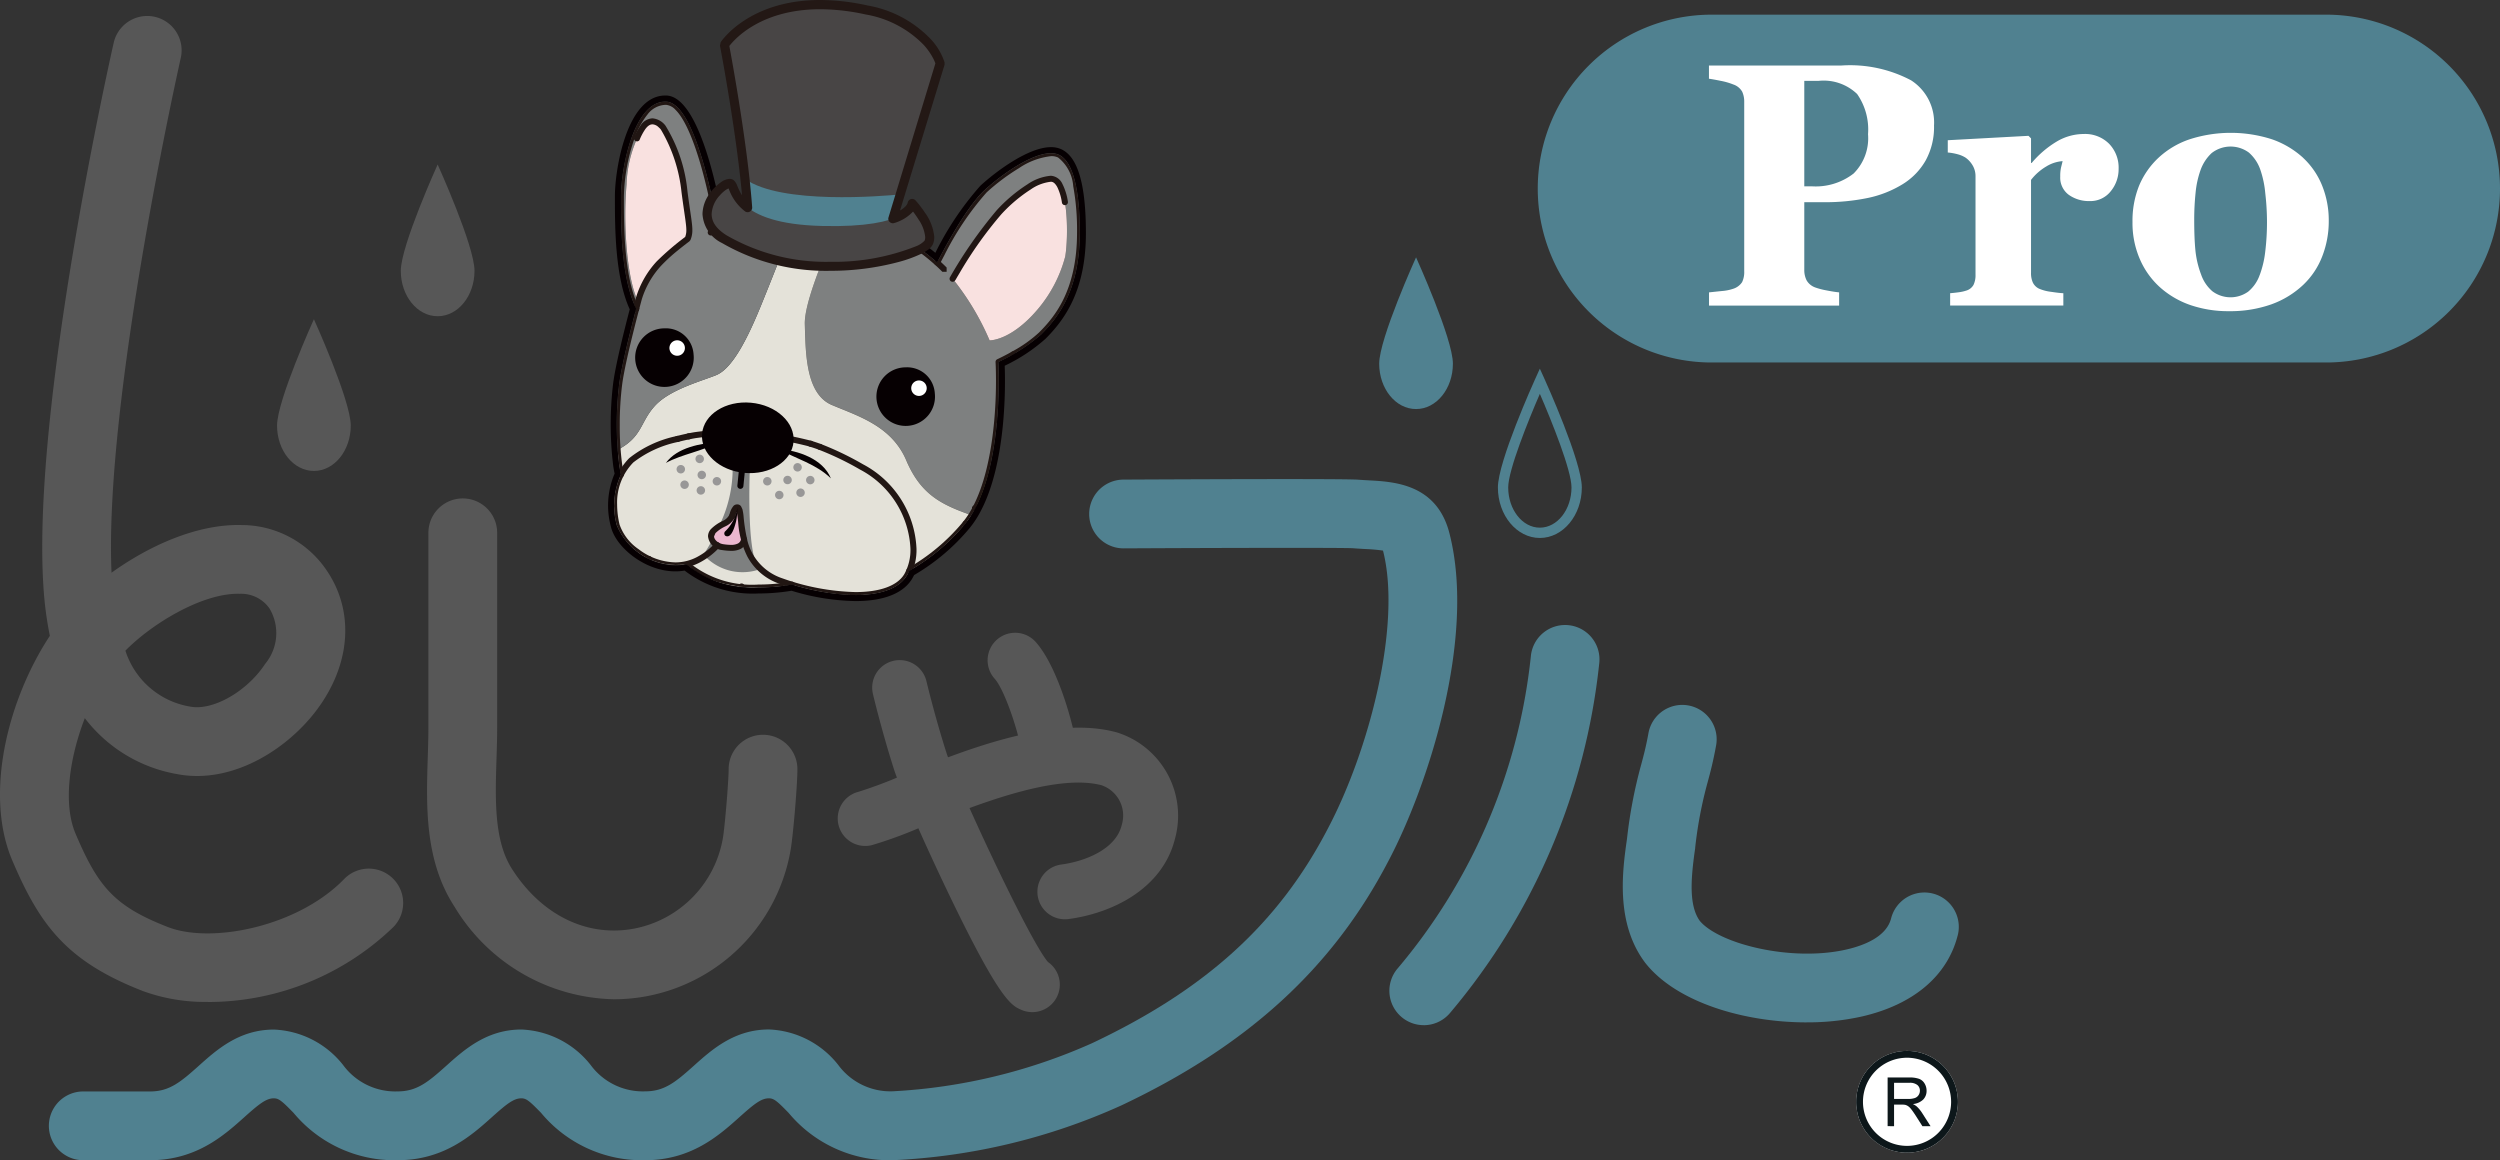 <svg xmlns="http://www.w3.org/2000/svg" xmlns:xlink="http://www.w3.org/1999/xlink" width="183.175" height="85.009" viewBox="0 0 183.175 85.009"><rect x="0" y="0" width="183.175" height="85.009" fill="#333333" stroke="none"/><defs><clipPath id="a"><path d="M68.661,19.234s1.96-3.914,3.472-5.3,4.219-3.211,5.478-2.582,1.512,3.469,1.512,5.731c0,4.345-1.764,6.36-2.834,7.431a13.177,13.177,0,0,1-3.136,2.015s.4,6.756-1.693,10.716a6.8,6.8,0,0,1-.776,1.186,14.8,14.8,0,0,1-4.06,3.4,2.723,2.723,0,0,1-.159.32c-1.061,1.826-4.822,1.786-8.444.686-2.058.362-5.705.488-7.728-1.5a4.72,4.72,0,0,1-5.108-2.844,5.459,5.459,0,0,1,.305-3.723c-.046-.224-.089-.451-.121-.685a24.459,24.459,0,0,1,0-5.982c.186-1.4.886-4.147,1.239-5.482h0c-1.127-2.312-1.112-6.043-1.112-8.247S46.5,7.322,48.832,7.448s3.794,9.361,3.794,9.361v0a19.223,19.223,0,0,1,5.4-1.239,14.514,14.514,0,0,1,10.635,3.662" fill="none"/></clipPath></defs><path d="M15.226,73.409a13.246,13.246,0,0,1-4.731-.786c-5.638-2.186-7.6-4.863-9.638-9.679l-.013-.031C-1.147,58.027.625,51.181,3.653,46.587a26.041,26.041,0,0,1-.471-3.607C2.328,29.838,8.086,4.218,8.331,3.134a2.519,2.519,0,1,1,4.914,1.113c-.058.253-5.633,25.06-5.073,37.715,2.684-1.931,6.229-3.583,9.545-3.492A7.529,7.529,0,0,1,23.871,41.7c1.982,2.831,1.893,6.453-.23,9.7-2.14,3.276-6.507,6.151-10.715,5.309A10.835,10.835,0,0,1,6.215,52.62C5.085,55.542,4.626,58.824,5.5,61c1.657,3.912,2.816,5.379,6.813,6.929,3.188,1.236,9.517-.031,12.9-3.519a2.519,2.519,0,0,1,3.617,3.507,19.569,19.569,0,0,1-13.6,5.5M9.188,47.671a6.006,6.006,0,0,0,4.74,4.1c1.649.33,4.172-1.1,5.5-3.128a3.528,3.528,0,0,0,.329-4.043,2.527,2.527,0,0,0-2.181-1.093c-2.755-.084-6.514,2.244-8.384,4.165Z" transform="translate(0 0)" fill="#575757"/><path d="M44.991,73.216A13.962,13.962,0,0,1,33.3,66.43c-2.2-3.38-2.07-7.41-1.957-10.965.023-.754.046-1.467.046-2.152V39.039a2.519,2.519,0,1,1,5.038,0V53.313c0,.764-.025,1.551-.049,2.311-.093,2.953-.19,6.005,1.153,8.071,2.19,3.406,5.562,5.02,9.028,4.326a8.162,8.162,0,0,0,6.413-6.65c.145-.886.416-4.146.416-5.015a2.519,2.519,0,0,1,5.038,0c0,1.156-.3,4.715-.487,5.858l-.005.028A13.173,13.173,0,0,1,47.546,72.961a13.023,13.023,0,0,1-2.555.255" transform="translate(0 0)" fill="#575757"/><path d="M104.317,75.114a2.519,2.519,0,0,1-1.927-4.139,42.3,42.3,0,0,0,9.773-22.862,2.519,2.519,0,1,1,5.014.484,47.382,47.382,0,0,1-10.93,25.619,2.513,2.513,0,0,1-1.93.9" transform="translate(0 0)" fill="#508190"/><path d="M132.367,74.91c-4.52,0-9.479-1.436-11.787-4.321l-.049-.063c-2.192-2.923-1.649-6.768-1.32-9.073a34.9,34.9,0,0,1,1.043-5.445c.176-.654.343-1.272.528-2.29a2.519,2.519,0,1,1,4.957.9c-.223,1.225-.426,1.976-.622,2.7a30.4,30.4,0,0,0-.912,4.8l0,.03c-.292,2.052-.507,4.152.338,5.322,1.4,1.686,6.684,3.014,10.7,2.11,1.338-.3,3-.948,3.327-2.323a2.519,2.519,0,0,1,4.9,1.161c-.722,3.049-3.252,5.207-7.124,6.077a18.328,18.328,0,0,1-3.979.413" transform="translate(0 0)" fill="#508190"/><path d="M78.029,67.356a2.015,2.015,0,0,1-.264-4.013c1.766-.236,3.981-1.127,4.415-2.862l.018-.065a2.343,2.343,0,0,0-1.481-2.879c-3.448-.913-9.52,1.556-13.154,3.033a31.445,31.445,0,0,1-3.686,1.355,2.015,2.015,0,1,1-.962-3.914,32.325,32.325,0,0,0,3.131-1.174c4.383-1.783,11.008-4.477,15.765-3.179l.062.018a6.391,6.391,0,0,1,4.209,7.814c-.936,3.67-4.631,5.427-7.784,5.848a2.037,2.037,0,0,1-.269.018" transform="translate(0 0)" fill="#575757"/><path d="M75.637,74.159a2.022,2.022,0,0,1-.816-.173c-.732-.325-1.563-.693-5.342-8.561-1.753-3.651-3.572-7.791-3.972-9.041-.889-2.779-1.521-5.425-1.547-5.537a2.015,2.015,0,0,1,3.921-.932c.006.026.624,2.613,1.465,5.241.672,2.1,6.016,13.678,7.439,15.33a2.016,2.016,0,0,1-1.148,3.673" transform="translate(0 0)" fill="#575757"/><path d="M76.895,57.073a2.016,2.016,0,0,1-1.993-1.73c-.239-1.673-1.3-4.813-2.022-5.612a2.015,2.015,0,1,1,3-2.7c1.586,1.761,2.765,5.976,3.016,7.738a2.015,2.015,0,0,1-1.71,2.28,2.141,2.141,0,0,1-.287.02" transform="translate(0 0)" fill="#575757"/><path d="M65.4,85.009a9.617,9.617,0,0,1-7.614-3.464c-.882-.91-1.1-1.071-1.454-1.071-.557,0-1.085.421-2.156,1.381-1.485,1.331-3.519,3.154-6.912,3.154a9.619,9.619,0,0,1-7.615-3.464c-.882-.91-1.1-1.071-1.454-1.071-.556,0-1.084.421-2.155,1.381-1.485,1.331-3.52,3.154-6.913,3.154a9.617,9.617,0,0,1-7.614-3.464c-.882-.91-1.1-1.071-1.454-1.071-.557,0-1.085.421-2.156,1.381-1.485,1.331-3.519,3.154-6.913,3.154H6.1a2.519,2.519,0,1,1,0-5.038h4.9c1.4,0,2.22-.675,3.552-1.868s2.975-2.666,5.517-2.666a6.8,6.8,0,0,1,5.073,2.6,4.741,4.741,0,0,0,3.995,1.93c1.4,0,2.22-.675,3.551-1.868s2.976-2.666,5.517-2.666a6.8,6.8,0,0,1,5.073,2.6,4.742,4.742,0,0,0,4,1.93c1.4,0,2.219-.675,3.551-1.868s2.975-2.666,5.517-2.666a6.8,6.8,0,0,1,5.073,2.6,4.741,4.741,0,0,0,4,1.93,41.043,41.043,0,0,0,14.624-3.537c8.318-3.934,13.633-8.769,17.232-15.68,3.081-5.821,5.433-15.026,4.058-20.4a12.339,12.339,0,0,0-1.3-.115c-.286-.016-.583-.033-.89-.057-.883-.052-10.772-.023-16.8.009h-.013a2.519,2.519,0,0,1-.013-5.038c3.762-.02,16.121-.077,17.21.007.27.02.532.035.785.049,1.854.1,4.957.279,5.882,3.853,1.99,7.688-1.581,18.588-4.467,24.04-4.076,7.826-10.287,13.516-19.538,17.891A45.492,45.492,0,0,1,65.4,85.009" transform="translate(0 0)" fill="#508190"/><path d="M25.7,31.179c0,1.837-1.207,3.327-2.7,3.327s-2.7-1.49-2.7-3.327S23,23.39,23,23.39s2.7,5.952,2.7,7.789" transform="translate(0 0)" fill="#575757"/><path d="M34.767,19.843c0,1.837-1.207,3.327-2.7,3.327s-2.7-1.49-2.7-3.327,2.7-7.789,2.7-7.789,2.7,5.952,2.7,7.789" transform="translate(0 0)" fill="#575757"/><path d="M106.454,26.645c0,1.837-1.207,3.326-2.7,3.326s-2.7-1.489-2.7-3.326,2.7-7.789,2.7-7.789,2.7,5.952,2.7,7.789" transform="translate(0 0)" fill="#508190"/><path d="M112.825,39.417c-1.695,0-3.074-1.662-3.074-3.7,0-1.9,2.619-7.7,2.73-7.945l.344-.76.344.76c.112.246,2.731,6.048,2.731,7.945,0,2.042-1.379,3.7-3.075,3.7m0-10.56c-.866,2-2.319,5.6-2.319,6.856,0,1.626,1.04,2.949,2.319,2.949s2.319-1.323,2.319-2.949c0-1.252-1.453-4.86-2.319-6.856Z" transform="translate(0 0)" fill="#508190"/><g transform="translate(0 0)" clip-path="url(#a)"><path d="M84.3,52.306a6.3,6.3,0,0,1-.393,3.255,1.562,1.562,0,0,1-.4.349A17.1,17.1,0,0,1,75.725,57.7H75.6c-.34-.008-.859-.018-1.516-.036-3.411-.781-4.1-2.65-5.691-4.587a11.2,11.2,0,0,0-1.206-1.267l-.255-.219a13.791,13.791,0,0,0-5.836-2.438,24.635,24.635,0,0,0-4.592-.522,15.11,15.11,0,0,0-2.169.141V42.988a13.831,13.831,0,0,0,3.69-.153c3.623,1.1,7.383,1.141,8.444-.685a2.888,2.888,0,0,0,.159-.32,14.831,14.831,0,0,0,4.06-3.4l.053-.066a7.436,7.436,0,0,0,3.915-.65,9.286,9.286,0,0,0,1.073-.471s6.231,2.776,7.68,8.995c.282,1.215.5,2.408.652,3.517.129.919.209,1.781.245,2.549" fill="#ebe375"/><path d="M68.661,19.234s1.96-3.915,3.472-5.3,4.219-3.212,5.478-2.582,1.512,3.469,1.512,5.731c0,4.345-1.764,6.36-2.834,7.431a9.966,9.966,0,0,1-2.048,1.453c-.612.343-1.088.562-1.088.562a32.465,32.465,0,0,1-.088,4.2,17.814,17.814,0,0,1-1.605,6.511c-.091.174-.186.343-.29.5-2.2-.776-3.7-1.5-4.768-4.02s-3.532-3.239-5.449-4.051-1.919-3.778-1.982-5.919c-.063-2.114,2.685-7.794,2.761-7.945a13.858,13.858,0,0,1,6.929,3.421m9.391-.446C78.3,17.307,78.3,13.1,77,13.1c-.779,0-2.225.776-3.8,2.451a32.443,32.443,0,0,0-3.4,4.874,19.305,19.305,0,0,1,2.707,4.514s1.55.053,3.527-2.279a9.864,9.864,0,0,0,2.015-3.867Z" fill="#7e8080"/><path d="M71.17,37.749c.1-.161.2-.33.29-.5h0s.671.368,2.245-1.018,1.607-3.118-.642-5.493a32.482,32.482,0,0,0,.088-4.2s.476-.219,1.088-.561c0,0,4.882,3.269,4.378,6.733-.393,2.7-1.625,3.877-2.894,4.544a9.286,9.286,0,0,1-1.073.471,7.436,7.436,0,0,1-3.915.65,5.7,5.7,0,0,0,.433-.617" fill="#ebe57e"/><path d="M77,13.1c1.294,0,1.3,4.212,1.05,5.693a9.864,9.864,0,0,1-2.015,3.867c-1.977,2.332-3.527,2.279-3.527,2.279A19.305,19.305,0,0,0,69.8,20.421a32.442,32.442,0,0,1,3.4-4.874c1.574-1.675,3.02-2.451,3.8-2.451" fill="#f9e1e0"/><path d="M73.065,30.733c2.249,2.376,2.216,4.109.642,5.494s-2.245,1.018-2.245,1.018h0a17.825,17.825,0,0,0,1.605-6.512" fill="#989b24"/><path d="M71.17,37.749a5.7,5.7,0,0,1-.433.617l-.053.066a14.832,14.832,0,0,1-4.06,3.4c.876-2.041-.094-5.706-3.5-7.615a15.944,15.944,0,0,0-6.927-2.33,18.552,18.552,0,0,0-5.275,0s-3.352.539-4.675,1.844a3.955,3.955,0,0,0-.76,1.043c-.046-.225-.089-.451-.121-.686-.051-.342-.091-.723-.119-1.128,1.824-.942,1.64-2.018,2.731-3.217s3.355-1.8,4.489-2.254,2.219-2.469,3.289-5.1c1.051-2.577,2.645-6.681,2.706-6.839a15.166,15.166,0,0,1,3.267.262c-.076.151-2.824,5.831-2.761,7.945.063,2.141.068,5.108,1.982,5.919s4.378,1.532,5.449,4.051,2.572,3.244,4.768,4.02" fill="#e4e2d9"/><path d="M63.127,34.214c3.4,1.909,4.373,5.575,3.5,7.615a2.8,2.8,0,0,1-.159.32c-1.061,1.826-4.821,1.786-8.444.685-.252-.076-.5-.159-.75-.244a4.1,4.1,0,0,1-2.754-3.061c-.314-1.237-.2-2.338-.491-2.353-.184-.01-.257.22-.36.585l0,.005c-.252.6-.94.624-1.411,1.148-.307.343-.129.8.3,1.038a5.1,5.1,0,0,1-1.267,1,3.533,3.533,0,0,1-.995.388,4.167,4.167,0,0,1-2.756-.383,4.406,4.406,0,0,1-2.352-2.461,5.458,5.458,0,0,1,.305-3.723,3.954,3.954,0,0,1,.76-1.043c1.323-1.305,4.675-1.844,4.675-1.844a18.552,18.552,0,0,1,5.275,0,15.944,15.944,0,0,1,6.927,2.33" fill="#e4e2d9"/><path d="M46.747,22.093l.065-.239A6.594,6.594,0,0,1,48.281,19.3a19.4,19.4,0,0,1,2.1-1.8c.254-.617.093-.987-.229-3.443A11.02,11.02,0,0,0,48.58,9.337a.86.86,0,0,0-1.481,0,8.806,8.806,0,0,0-1.194,4.189c-.249,2.789,0,6.836.842,8.567m-.139.529h0c-1.126-2.313-1.11-6.043-1.11-8.247S46.5,7.322,48.832,7.448s3.794,9.36,3.794,9.36v0a19.217,19.217,0,0,1,5.4-1.24c.141-.01.29-.015.439-.02-.061.159-1.655,4.262-2.706,6.839-1.07,2.627-2.156,4.638-3.289,5.1s-3.409,1.066-4.489,2.255-.907,2.274-2.731,3.216a25.208,25.208,0,0,1,.119-4.854c.186-1.4.886-4.146,1.239-5.481Z" fill="#7e8080"/><path d="M54.331,42.988a6.672,6.672,0,0,1-4.038-1.65,3.5,3.5,0,0,0,.995-.388,5.118,5.118,0,0,0,1.267-1,1.267,1.267,0,0,0,.355.131c.514.075,1.464.216,1.607-.554a4.1,4.1,0,0,0,2.754,3.06c.249.086.5.169.75.244a13.827,13.827,0,0,1-3.69.154" fill="#e4e2d9"/><path d="M54.026,37.177c.292.015.177,1.116.491,2.353-.143.77-1.093.629-1.607.554a1.267,1.267,0,0,1-.355-.131c-.431-.24-.609-.695-.3-1.038.471-.524,1.159-.544,1.411-1.149l0-.005c.1-.365.176-.594.36-.584" fill="#ecb7cf"/><path d="M54.331,42.988v5.786a13.406,13.406,0,0,0-2.186.5c-.386.121-.791.265-1.22.434a11.518,11.518,0,0,0-4.04,2.707v0A8.116,8.116,0,0,0,46,53.482c-.44-.63-.692-5.038,0-8.124a14.966,14.966,0,0,1,1.539-4.4,4.155,4.155,0,0,0,2.756.383,6.672,6.672,0,0,0,4.038,1.65" fill="#ebe375"/><path d="M50.155,14.06c.322,2.456.483,2.826.229,3.443a19.4,19.4,0,0,0-2.1,1.8,6.594,6.594,0,0,0-1.469,2.552l-.065.239c-.842-1.731-1.091-5.778-.842-8.567A8.806,8.806,0,0,1,47.1,9.337a.86.86,0,0,1,1.481,0,11.02,11.02,0,0,1,1.575,4.723" fill="#f9e1e0"/><path d="M55.4,41.282l0,0c-1.413-1.7-.937-4.142-1.375-4.164-.184-.01-.257.219-.36.584l0,.005c-.176.426-.574.562-.954.789a9.546,9.546,0,0,0,.959-4.706c-.176-1.63,1.292,0,1.292,0s-.294,5.791.444,7.489" fill="#7e8080"/><path d="M52.19,39.552a.967.967,0,0,0,.365.345,4.952,4.952,0,0,1-1.119.909,13.633,13.633,0,0,0,.754-1.254" fill="#7e8080"/><path d="M57.271,42.59a4.261,4.261,0,0,1-1.54-.9,3.823,3.823,0,0,1-4.1-.952c-.109.073-.223.145-.345.215a3.5,3.5,0,0,1-.995.388,6.66,6.66,0,0,0,4.038,1.65,13.915,13.915,0,0,0,3.69-.153c-.252-.076-.5-.159-.75-.245" fill="#e4e2d9"/><path d="M55.731,41.687a4.372,4.372,0,0,1-1.214-2.157c-.143.77-1.093.629-1.607.553a1.266,1.266,0,0,1-.355-.13,4.877,4.877,0,0,1-.922.782,3.823,3.823,0,0,0,4.1.952" fill="#7e8080"/><path d="M46.6,22.844h0a.222.222,0,1,0,0-.443h0a.222.222,0,0,0,0,.443" fill="#060002"/><path d="M52.4,16.809v0a.222.222,0,1,0,.443,0v0a.222.222,0,1,0-.443,0" fill="#060002"/><path d="M71.46,37.466h0a.222.222,0,1,0,0-.443h0a.222.222,0,1,0,0,.443" fill="#060002"/><path d="M52.2,17.223s.171-.076.481-.195a19.055,19.055,0,0,1,5.362-1.235c.27-.016.556-.025.855-.025a14.077,14.077,0,0,1,10.149,4.147l.313,0,0-.313A14.521,14.521,0,0,0,58.9,15.324c-.308,0-.6.01-.882.027a19.662,19.662,0,0,0-6,1.467.222.222,0,1,0,.18.4" fill="#211613"/><path d="M52.845,16.774a46.087,46.087,0,0,0-1.029-4.659A17.592,17.592,0,0,0,50.6,8.861a4.737,4.737,0,0,0-.783-1.131,1.514,1.514,0,0,0-.977-.5l-.1,0a2.156,2.156,0,0,0-1.632.854c-1.3,1.533-1.83,4.619-1.838,6.3v.176c0,2.228,0,5.837,1.133,8.168a.222.222,0,1,0,.4-.194c-1.065-2.172-1.093-5.757-1.089-7.974v-.176a13.721,13.721,0,0,1,.761-4.2,5.9,5.9,0,0,1,.971-1.8,1.714,1.714,0,0,1,1.295-.7l.077,0a1.088,1.088,0,0,1,.687.374c.854.845,1.613,3.07,2.114,5.054.253.994.45,1.932.583,2.62s.2,1.125.2,1.126a.222.222,0,1,0,.438-.069" fill="#211613"/><path d="M66.734,42.022a15.024,15.024,0,0,0,4.121-3.449c2.292-2.8,2.542-8.175,2.55-10.7,0-.837-.031-1.357-.031-1.361l-.221.013.092.2a13.374,13.374,0,0,0,3.2-2.06c1.089-1.082,2.9-3.182,2.9-7.588a18.245,18.245,0,0,0-.288-3.522,3.315,3.315,0,0,0-1.346-2.407,1.569,1.569,0,0,0-.7-.151,5.555,5.555,0,0,0-2.583.94,15.734,15.734,0,0,0-2.44,1.828,15.581,15.581,0,0,0-2.344,3.221c-.683,1.158-1.174,2.14-1.176,2.143a.222.222,0,1,0,.4.2s.121-.242.327-.629a21.307,21.307,0,0,1,3.1-4.607,15.336,15.336,0,0,1,2.368-1.775,5.2,5.2,0,0,1,2.356-.877,1.124,1.124,0,0,1,.506.1,2.94,2.94,0,0,1,1.11,2.1,17.9,17.9,0,0,1,.279,3.433c-.006,4.285-1.717,6.215-2.769,7.275a9.559,9.559,0,0,1-1.922,1.373c-.321.182-.609.332-.817.436s-.332.161-.332.161a.222.222,0,0,0-.13.215s.031.508.031,1.334c.007,2.483-.3,7.825-2.449,10.414a14.6,14.6,0,0,1-4,3.346.222.222,0,1,0,.22.385" fill="#211613"/><path d="M50.138,41.5a7.726,7.726,0,0,0,5.43,1.773,14.639,14.639,0,0,0,2.492-.218.221.221,0,1,0-.077-.436,14.21,14.21,0,0,1-2.415.211,7.308,7.308,0,0,1-5.12-1.646l-.313,0,0,.313" fill="#211613"/><path d="M46.869,10.231a4.126,4.126,0,0,1,.41-.765c.219-.3.388-.352.527-.355a.689.689,0,0,1,.412.175l.139.13.037.042.009.012.177-.133-.179.13.045.066a11.259,11.259,0,0,1,1.489,4.556c.213,1.618.355,2.343.353,2.775a1.332,1.332,0,0,1-.109.555l.205.084-.133-.177a19.739,19.739,0,0,0-2.136,1.828A6.812,6.812,0,0,0,46.6,21.8l.215.054L46.6,21.8c0,.006-1.192,4.357-1.449,6.279a23.839,23.839,0,0,0-.185,3.068,21.67,21.67,0,0,0,.185,2.976v0c.034.242.078.473.123.7a.222.222,0,0,0,.435-.088c-.045-.222-.087-.444-.119-.672h0a21.258,21.258,0,0,1-.181-2.913,23.572,23.572,0,0,1,.181-3.01c.123-.924.483-2.486.812-3.808s.625-2.409.626-2.412v0a6.42,6.42,0,0,1,1.42-2.459h0A12.459,12.459,0,0,1,49.7,18.317c.446-.361.814-.635.814-.636l.073-.093a1.789,1.789,0,0,0,.142-.724c0-.517-.146-1.218-.357-2.833A11.22,11.22,0,0,0,48.76,9.207l0,0a1.337,1.337,0,0,0-.952-.536,1.107,1.107,0,0,0-.887.54,4.512,4.512,0,0,0-.458.849.222.222,0,0,0,.408.174" fill="#211613"/><path d="M70,20.53s.113-.2.307-.522a29.028,29.028,0,0,1,3.062-4.31h0a10.888,10.888,0,0,1,2.152-1.817A3.182,3.182,0,0,1,77,13.317c.157,0,.3.1.459.374a3.855,3.855,0,0,1,.347,1.145.222.222,0,1,0,.437-.075,4.262,4.262,0,0,0-.4-1.283,1,1,0,0,0-.847-.6,3.552,3.552,0,0,0-1.717.63,11.3,11.3,0,0,0-2.243,1.89,32.583,32.583,0,0,0-3.432,4.917.221.221,0,0,0,.385.219" fill="#211613"/><path d="M49.588,31.948A8.317,8.317,0,0,0,46.1,33.571a4.644,4.644,0,0,0-1.319,3.392,6.881,6.881,0,0,0,.193,1.583,4.047,4.047,0,0,0,1.56,2.052,5.032,5.032,0,0,0,2.952,1.055,3.83,3.83,0,0,0,1.917-.51A5.317,5.317,0,0,0,52.719,40.1a.221.221,0,1,0-.328-.3,4.9,4.9,0,0,1-1.213.954,3.391,3.391,0,0,1-1.7.452,4.606,4.606,0,0,1-2.687-.966,3.65,3.65,0,0,1-1.394-1.8,6.372,6.372,0,0,1-.18-1.48,4.2,4.2,0,0,1,1.186-3.077A8,8,0,0,1,49.7,32.377a.222.222,0,1,0-.111-.429" fill="#211613"/><path d="M50.421,31.754c-.221.046-.509.11-.833.194a.222.222,0,1,0,.111.429c.316-.082.6-.144.812-.189a.222.222,0,1,0-.09-.434" fill="#211613"/><path d="M59.452,32.3a27.957,27.957,0,0,0-3.212-.634,13.978,13.978,0,0,0-2.486-.2,20.658,20.658,0,0,0-2.863.2h0s-.18.029-.468.088a.222.222,0,1,0,.089.434c.281-.058.449-.085.45-.085h0s.31-.048.816-.1,1.207-.1,1.979-.1a13.692,13.692,0,0,1,2.406.193,27.836,27.836,0,0,1,3.164.623.221.221,0,1,0,.128-.424" fill="#211613"/><path d="M60.158,32.538c-.248-.092-.482-.17-.706-.237a.221.221,0,0,0-.128.424c.216.065.441.14.68.229a.222.222,0,0,0,.154-.416" fill="#211613"/><path d="M53.877,37.828a2.479,2.479,0,0,1,.132-.39l.032-.048-.026-.032v.04l.026-.008-.026-.032v.04h0v0l.005-.094-.079.061.074.033.005-.094-.079.061.023.056a7.635,7.635,0,0,1,.13.963,6.636,6.636,0,0,0,.657,2.38A4.21,4.21,0,0,0,57.2,42.8a17.418,17.418,0,0,0,5.483,1.024c1.8,0,3.308-.433,3.975-1.563a4.078,4.078,0,0,0,.494-2.046,7.345,7.345,0,0,0-3.914-6.193,21.955,21.955,0,0,0-3.078-1.483.221.221,0,1,0-.154.415,21.65,21.65,0,0,1,3.015,1.454,6.907,6.907,0,0,1,3.688,5.807,3.642,3.642,0,0,1-.434,1.823c-.511.9-1.85,1.346-3.592,1.343a17,17,0,0,1-5.338-1,3.9,3.9,0,0,1-2.635-3.01,12.076,12.076,0,0,1-.228-1.537,3.312,3.312,0,0,0-.088-.53l-.1-.211a.342.342,0,0,0-.253-.137h-.023a.4.4,0,0,0-.255.091,1.332,1.332,0,0,0-.309.659.222.222,0,1,0,.426.122" fill="#211613"/><path d="M53.461,37.677a1.025,1.025,0,0,1-.525.5,3,3,0,0,0-.848.591.79.79,0,0,0-.211.53,1.135,1.135,0,0,0,.988,1l.013,0a4.637,4.637,0,0,0,.685.064,1.513,1.513,0,0,0,.708-.146.888.888,0,0,0,.464-.65.221.221,0,1,0-.435-.081.44.44,0,0,1-.236.339,1.1,1.1,0,0,1-.5.1,4.309,4.309,0,0,1-.62-.059l-.033.219.046-.217c-.412-.084-.646-.375-.636-.57l.1-.233a2.615,2.615,0,0,1,.733-.5,1.455,1.455,0,0,0,.72-.717.222.222,0,1,0-.41-.168" fill="#211613"/><path d="M47.351,40.835a15.092,15.092,0,0,0-1.569,4.474,21.627,21.627,0,0,0-.435,4.518,20.807,20.807,0,0,0,.125,2.4,7.617,7.617,0,0,0,.141.843,1.641,1.641,0,0,0,.2.541,5,5,0,0,0,1.16,1.1.221.221,0,0,0,.259-.359,4.619,4.619,0,0,1-1.056-.99,1.328,1.328,0,0,1-.136-.39,15.55,15.55,0,0,1-.254-3.138,21.073,21.073,0,0,1,.425-4.42,20.09,20.09,0,0,1,1.017-3.322c.147-.352.271-.607.359-.773l.1-.183.033-.054a.222.222,0,1,0-.373-.24" fill="#211613"/><path d="M74.118,26.151s.064.043.183.129a15.008,15.008,0,0,1,2.392,2.168,6.066,6.066,0,0,1,1.741,3.744,3.314,3.314,0,0,1-.034.476,5.944,5.944,0,0,1-1.522,3.463,6.039,6.039,0,0,1-2.3,1.377,10.094,10.094,0,0,1-3.169.724,1.96,1.96,0,0,1-.6-.077.222.222,0,0,0-.14.421,2.376,2.376,0,0,0,.738.1,10.471,10.471,0,0,0,3.324-.752,6.459,6.459,0,0,0,2.466-1.482,6.393,6.393,0,0,0,1.643-3.709,3.793,3.793,0,0,0,.039-.54A6.99,6.99,0,0,0,76.608,27.7a15.263,15.263,0,0,0-2.244-1.917.221.221,0,0,0-.246.368" fill="#211613"/><path d="M71.356,37.439a.767.767,0,0,0,.358.072,3.5,3.5,0,0,0,2.139-1.117,3.08,3.08,0,0,0,1.2-2.327,5.387,5.387,0,0,0-1.824-3.486l-.314-.009-.008.314a4.981,4.981,0,0,1,1.7,3.181,2.633,2.633,0,0,1-1.047,1.994c-1,.884-1.6,1.007-1.846,1.006l-.133-.014-.02-.007-.029.073.037-.068-.008-.005-.029.073.037-.068a.221.221,0,1,0-.213.388" fill="#211613"/><path d="M75.634,37.447s.091.04.261.126c1.192.6,6.06,3.387,7.294,8.717a32.221,32.221,0,0,1,.91,6.841,4.706,4.706,0,0,1-.369,2.3,2.779,2.779,0,0,1-1,.652A18.552,18.552,0,0,1,76,57.483l-.267,0a.222.222,0,0,0-.011.444c.092,0,.184,0,.278,0a19.274,19.274,0,0,0,4.933-.737,13.714,13.714,0,0,0,1.99-.706,3.09,3.09,0,0,0,1.167-.792,4.906,4.906,0,0,0,.455-2.56,32.679,32.679,0,0,0-.921-6.942c-1.49-6.347-7.788-9.133-7.806-9.147a.222.222,0,0,0-.181.4" fill="#211613"/><path d="M54.111,42.986v5.788a.222.222,0,0,0,.443,0V42.986a.222.222,0,1,0-.443,0" fill="#211613"/><path d="M51.577,33.624a.31.31,0,1,0-.31.31.31.31,0,0,0,.31-.31" fill="#989797"/></g><path d="M51.729,34.8a.31.31,0,1,0-.31.31.31.31,0,0,0,.31-.31" transform="translate(0 0)" fill="#989797"/><path d="M50.192,34.38a.31.31,0,1,0-.31.31.31.31,0,0,0,.31-.31" transform="translate(0 0)" fill="#989797"/><path d="M52.836,35.262a.31.31,0,1,0-.309.31.309.309,0,0,0,.309-.31" transform="translate(0 0)" fill="#989797"/><g transform="translate(0 0)" clip-path="url(#a)"><path d="M51.661,35.933a.31.31,0,1,0-.31.31.31.31,0,0,0,.31-.31" fill="#989797"/><path d="M50.47,35.514a.31.31,0,1,0-.31.31.31.31,0,0,0,.31-.31" fill="#989797"/></g><path d="M58.006,35.1a.31.31,0,1,0-.231.372.309.309,0,0,0,.231-.372" transform="translate(0 0)" fill="#989797"/><path d="M58.74,34.17a.31.31,0,1,0-.231.372.309.309,0,0,0,.231-.372" transform="translate(0 0)" fill="#989797"/><g transform="translate(0 0)" clip-path="url(#a)"><path d="M57.4,36.2a.31.31,0,1,0-.231.372A.309.309,0,0,0,57.4,36.2" fill="#989797"/></g><path d="M56.523,35.191a.31.31,0,1,0-.231.372.309.309,0,0,0,.231-.372" transform="translate(0 0)" fill="#989797"/><path d="M58.958,36.031a.31.31,0,1,0-.232.372.311.311,0,0,0,.232-.372" transform="translate(0 0)" fill="#989797"/><g transform="translate(0 0)" clip-path="url(#a)"><path d="M59.672,35.107a.31.31,0,1,0-.232.372.311.311,0,0,0,.232-.372" fill="#989797"/><path d="M53.161,38.906a3.019,3.019,0,0,0,.867-1.729,4.814,4.814,0,0,1-.1,1.044c-.074.273-.319,1.295-.784,1.035a.224.224,0,0,1,.02-.35" fill="#090204"/><path d="M54.468,35.62s.126-1.219.253-2.648a.222.222,0,1,0-.442-.039c-.126,1.425-.251,2.639-.251,2.641a.221.221,0,1,0,.44.046" fill="#060002"/><path d="M57.019,32.89c1.453.119,3.264.711,3.862,2.162-1.093-1.061-2.544-1.431-3.862-2.162" fill="#060002"/><path d="M52.674,32.386c-1.244.7-2.649.867-3.884,1.532.834-1.136,2.54-1.438,3.884-1.532" fill="#060002"/><path d="M58.142,32.376c-.127,1.421-1.732,2.438-3.583,2.274s-3.244-1.448-3.118-2.869,1.725-2.439,3.575-2.274,3.252,1.448,3.126,2.869" fill="#060002"/><path d="M68.494,28.824a2.146,2.146,0,1,1-2.135-1.909,2.032,2.032,0,0,1,2.135,1.909" fill="#060002"/><path d="M50.818,25.967a2.146,2.146,0,1,1-2.135-1.909,2.032,2.032,0,0,1,2.135,1.909" fill="#060002"/><path d="M67.9,28.443a.567.567,0,1,1-.567-.567.567.567,0,0,1,.567.567" fill="#fff"/><path d="M50.183,25.5a.567.567,0,1,1-.567-.567.567.567,0,0,1,.567.567" fill="#fff"/><path d="M58.705,45.868c0,1.287-1.806,2.331-4.034,2.331s-4.035-1.044-4.035-2.331,1.807-2.33,4.035-2.33,4.034,1.043,4.034,2.33" fill="#fff"/><path d="M54.671,48.323c-2.293,0-4.159-1.1-4.159-2.454s1.866-2.455,4.159-2.455,4.159,1.1,4.159,2.455-1.866,2.454-4.159,2.454m0-4.66c-2.156,0-3.91.989-3.91,2.206s1.754,2.2,3.91,2.2,3.91-.989,3.91-2.205-1.754-2.206-3.91-2.206Z" fill="#2f6491"/><path d="M54.671,48.323V48.1a5.677,5.677,0,0,1-2.827-.689,1.628,1.628,0,0,1,0-3.088,6.144,6.144,0,0,1,5.654,0,1.629,1.629,0,0,1,0,3.088,5.677,5.677,0,0,1-2.827.689v.443a6.093,6.093,0,0,0,3.052-.751,2.059,2.059,0,0,0,0-3.851,6.577,6.577,0,0,0-6.1,0,2.059,2.059,0,0,0,0,3.851,6.1,6.1,0,0,0,3.052.751v-.222m0-4.66v-.222a5.961,5.961,0,0,0-2.873.676,1.849,1.849,0,0,0,0,3.5,6.45,6.45,0,0,0,5.745,0,1.848,1.848,0,0,0,0-3.5,5.954,5.954,0,0,0-2.872-.676v.444a5.511,5.511,0,0,1,2.655.618,1.419,1.419,0,0,1,0,2.732,6.012,6.012,0,0,1-5.31,0,1.419,1.419,0,0,1,0-2.732,5.511,5.511,0,0,1,2.655-.618Z" fill="#2f6491"/></g><path d="M48.744,7.445l.088,0c2.33.125,3.794,9.36,3.794,9.36v0a19.217,19.217,0,0,1,5.4-1.24c.274-.016.563-.026.865-.026a14.4,14.4,0,0,1,9.77,3.689s1.96-3.915,3.472-5.3c1.3-1.192,3.485-2.71,4.873-2.71a1.341,1.341,0,0,1,.605.128c1.26.63,1.512,3.469,1.512,5.731,0,4.345-1.764,6.36-2.834,7.431a13.212,13.212,0,0,1-3.136,2.015s.4,6.756-1.693,10.715a6.807,6.807,0,0,1-.776,1.187,14.814,14.814,0,0,1-4.06,3.4,2.8,2.8,0,0,1-.159.32c-.59,1.015-2.014,1.454-3.785,1.454a16.545,16.545,0,0,1-4.659-.769,14.4,14.4,0,0,1-2.452.214,7.517,7.517,0,0,1-5.276-1.71,3.662,3.662,0,0,1-.815.091,4.794,4.794,0,0,1-4.293-2.935,5.458,5.458,0,0,1,.305-3.723c-.046-.224-.089-.451-.121-.685a24.468,24.468,0,0,1,0-5.983c.186-1.4.886-4.146,1.239-5.481h0c-1.126-2.313-1.11-6.043-1.11-8.247,0-2.176.982-6.93,3.249-6.93m0-.443c-2.818,0-3.693,5.4-3.693,7.373v.086c0,2.191,0,5.828,1.086,8.207-.331,1.262-1.021,3.975-1.208,5.377a25.024,25.024,0,0,0,0,6.1c.027.19.06.377.1.562a5.94,5.94,0,0,0-.272,3.887c.362,1.514,2.5,3.274,4.724,3.274a4.029,4.029,0,0,0,.678-.056,8.2,8.2,0,0,0,5.413,1.676,14.929,14.929,0,0,0,2.425-.2,16.786,16.786,0,0,0,4.686.757c2.091,0,3.532-.579,4.168-1.675l.122-.23a15.317,15.317,0,0,0,4.056-3.428,7.3,7.3,0,0,0,.827-1.263c1.895-3.591,1.808-9.271,1.756-10.648A12.579,12.579,0,0,0,76.6,24.827c1.38-1.38,2.964-3.507,2.964-7.744,0-3.532-.575-5.536-1.757-6.127a1.78,1.78,0,0,0-.8-.175c-1.649,0-4.028,1.776-5.173,2.826a22.23,22.23,0,0,0-3.3,4.918A14.944,14.944,0,0,0,58.89,15.1c-.311,0-.61.01-.891.027a19.142,19.142,0,0,0-5.025,1.08C52.566,13.852,51.2,7.132,48.855,7l-.112,0Z" transform="translate(0 0)" fill="#060002"/><path d="M54.847,16.386A116.873,116.873,0,0,0,53.079,3.277S55.829-.946,63.488.723c4.646,1.013,5.4,3.928,5.4,3.928l-3.78,12.373S60.4,19.43,57.5,18.35s-2.651-1.964-2.651-1.964" transform="translate(0 0)" fill="#484545"/><path d="M65.109,17.024l.849-2.78c-1.257.124-8.737.767-11.374-1.138.128,1.164.223,2.289.263,3.28,0,0-.246.883,2.651,1.964s7.611-1.326,7.611-1.326" transform="translate(0 0)" fill="#508190"/><path d="M53.069,17.523c-2.906-1.782.081-4.388.483-4.066s.2,2.939,6.683,3.1,6.6-1.651,6.6-1.651,1.651,1.812,1.208,2.859-8.936,3.461-14.975-.242" transform="translate(0 0)" fill="#484545"/><path d="M65.414,16.026l.317.1L69.207,4.748l0-.18a4.555,4.555,0,0,0-1.033-1.723A8.4,8.4,0,0,0,63.559.4,16.261,16.261,0,0,0,60.087,0C54.856,0,52.828,3.043,52.8,3.1l-.048.244s.083.434.214,1.165c.393,2.192,1.212,7.046,1.48,10.723l.331-.024.2-.262a2.738,2.738,0,0,1-.8-.977c-.072-.146-.124-.279-.177-.4a.915.915,0,0,0-.243-.365.468.468,0,0,0-.3-.1,1.175,1.175,0,0,0-.619.239,3.415,3.415,0,0,0-.9.921,2.609,2.609,0,0,0-.466,1.421A2.519,2.519,0,0,0,52.9,17.806a15.219,15.219,0,0,0,7.945,2.036,19.327,19.327,0,0,0,5.01-.65,9.544,9.544,0,0,0,1.634-.592,3.324,3.324,0,0,0,.53-.316,1.011,1.011,0,0,0,.335-.39,1.346,1.346,0,0,0,.1-.529,3.583,3.583,0,0,0-.7-1.807,7.829,7.829,0,0,0-.673-.875.332.332,0,0,0-.577.2l.128.009-.126-.027,0,.018.128.009-.126-.027c-.009.005-.067.438-1.2.847l.111.313.317.1-.317-.1.11.314A3.048,3.048,0,0,0,66.9,15.5a1.049,1.049,0,0,0,.271-.568l-.332-.023-.245.224.049.056a7.443,7.443,0,0,1,.674.917,2.7,2.7,0,0,1,.473,1.262.689.689,0,0,1-.049.27l.015.006-.014-.008v0l.014.006-.014-.008a1.681,1.681,0,0,1-.6.4,16.24,16.24,0,0,1-6.3,1.148,14.572,14.572,0,0,1-7.6-1.937c-.864-.54-1.093-1.069-1.1-1.561a2.164,2.164,0,0,1,.586-1.355,2.57,2.57,0,0,1,.482-.435l.187-.1.054-.02.011,0,0-.031v.031h0l0-.031v-.158l-.115.144.115.045v-.189l-.115.144.056-.07-.071.056.015.014.056-.07-.071.056a1.673,1.673,0,0,1,.091.189,3.555,3.555,0,0,0,1.153,1.573.332.332,0,0,0,.536-.286c-.363-4.969-1.7-11.959-1.7-11.965l-.327.062.279.182.015-.022c.2-.271,2.071-2.768,6.714-2.771a15.639,15.639,0,0,1,3.331.383,7.751,7.751,0,0,1,4.266,2.241A4.687,4.687,0,0,1,68.4,4.328a2.76,2.76,0,0,1,.134.31l.027.078,0,.019.322-.084-.318-.1L65.1,15.929a.332.332,0,0,0,.087.337.337.337,0,0,0,.341.074l-.11-.314" transform="translate(0 0)" fill="#231815"/><path d="M170.432,26.56H125.414a12.743,12.743,0,0,1,0-25.486h45.018a12.743,12.743,0,0,1,0,25.486" transform="translate(0 0)" fill="#508190"/><path d="M141.706,9.2a5.064,5.064,0,0,1-.614,2.56A4.871,4.871,0,0,1,139.4,13.5a7.972,7.972,0,0,1-2.547,1.005,15.3,15.3,0,0,1-3.217.31H132.2v4.946a1.68,1.68,0,0,0,.167.775,1.194,1.194,0,0,0,.638.527,5.157,5.157,0,0,0,.806.211c.372.074.686.124.942.148v.967h-9.533v-.967c.24-.024.558-.06.955-.1a3.383,3.383,0,0,0,.83-.168,1.213,1.213,0,0,0,.639-.483,1.68,1.68,0,0,0,.155-.793V7.467a1.751,1.751,0,0,0-.149-.75A1.172,1.172,0,0,0,127,6.19a4.87,4.87,0,0,0-.923-.266q-.578-.118-.862-.155V4.8h9.707a9.555,9.555,0,0,1,5.1,1.084A3.672,3.672,0,0,1,141.706,9.2m-4.835.632a4.537,4.537,0,0,0-.8-2.944,3.541,3.541,0,0,0-2.845-.961H132.2v7.723h.52a4.535,4.535,0,0,0,3.093-.936A3.647,3.647,0,0,0,136.871,9.835Z" transform="translate(0 0)" fill="#fff"/><path d="M155.231,12.364a2.54,2.54,0,0,1-.582,1.655,1.889,1.889,0,0,1-1.537.713,2.527,2.527,0,0,1-1.532-.457,1.56,1.56,0,0,1-.626-1.346,2.848,2.848,0,0,1,.062-.672c.042-.161.079-.311.112-.451a2.648,2.648,0,0,0-1.2.393,3.957,3.957,0,0,0-1.115.983v6.806a1.662,1.662,0,0,0,.136.719.968.968,0,0,0,.459.447,3.2,3.2,0,0,0,.886.229q.613.093.887.1v.905h-8.294v-.905q.309-.024.626-.068a2.974,2.974,0,0,0,.539-.118.907.907,0,0,0,.546-.421,1.611,1.611,0,0,0,.148-.744V12.922a1.536,1.536,0,0,0-.21-.8,1.833,1.833,0,0,0-.509-.564,2.058,2.058,0,0,0-.564-.248,3.993,3.993,0,0,0-.75-.136v-.9l5.914-.322.186.186v1.8h.049a7.332,7.332,0,0,1,1.816-1.556,3.9,3.9,0,0,1,2-.564,2.483,2.483,0,0,1,1.853.713,2.515,2.515,0,0,1,.7,1.841" transform="translate(0 0)" fill="#fff"/><path d="M168.744,11.559a5.676,5.676,0,0,1,1.4,2.045,6.8,6.8,0,0,1,.484,2.579,7.075,7.075,0,0,1-.478,2.6,5.68,5.68,0,0,1-1.394,2.089A6.679,6.679,0,0,1,166.42,22.3a9.033,9.033,0,0,1-3.106.5,8.571,8.571,0,0,1-2.783-.434,6.551,6.551,0,0,1-2.25-1.3A5.913,5.913,0,0,1,156.793,19a6.639,6.639,0,0,1-.545-2.733,6.907,6.907,0,0,1,.477-2.647,5.939,5.939,0,0,1,1.432-2.064,6.307,6.307,0,0,1,2.263-1.345,9.848,9.848,0,0,1,6.062,0,6.6,6.6,0,0,1,2.262,1.345m-3.173,8.591a7.226,7.226,0,0,0,.4-1.686,17.887,17.887,0,0,0,.131-2.306,18.335,18.335,0,0,0-.124-1.983,7.36,7.36,0,0,0-.372-1.761,2.939,2.939,0,0,0-.825-1.227,2.252,2.252,0,0,0-2.739.037,3.143,3.143,0,0,0-.812,1.252,6.844,6.844,0,0,0-.36,1.655,19.062,19.062,0,0,0-.1,1.978q0,1.35.087,2.237a6.964,6.964,0,0,0,.421,1.779,2.82,2.82,0,0,0,.818,1.215,2.223,2.223,0,0,0,2.629.031,2.762,2.762,0,0,0,.843-1.221Z" transform="translate(0 0)" fill="#fff"/><g transform="translate(-108 -89)"><circle cx="3.729" cy="3.729" r="3.729" transform="translate(244 166)" fill="#fff"/><path d="M3.729.5A3.229,3.229,0,1,0,6.958,3.729,3.233,3.233,0,0,0,3.729.5m0-.5A3.729,3.729,0,1,1,0,3.729,3.729,3.729,0,0,1,3.729,0Z" transform="translate(244 166)" fill="#0d171a"/><path d="M.943-5.024V-8.59H2.524a2.1,2.1,0,0,1,.725.1.793.793,0,0,1,.4.339,1.012,1.012,0,0,1,.148.538.9.9,0,0,1-.246.64,1.243,1.243,0,0,1-.759.331,1.224,1.224,0,0,1,.285.178,2.452,2.452,0,0,1,.392.474l.62.971H3.493l-.472-.742q-.207-.321-.341-.491a1.071,1.071,0,0,0-.24-.238.708.708,0,0,0-.215-.095,1.418,1.418,0,0,0-.263-.017H1.415v1.584Zm.472-1.992H2.43a1.521,1.521,0,0,0,.506-.067A.538.538,0,0,0,3.213-7.3a.579.579,0,0,0,.095-.32.531.531,0,0,0-.184-.416.859.859,0,0,0-.58-.163H1.415Z" transform="translate(245.363 176.536)" fill="#0d171a"/></g></svg>